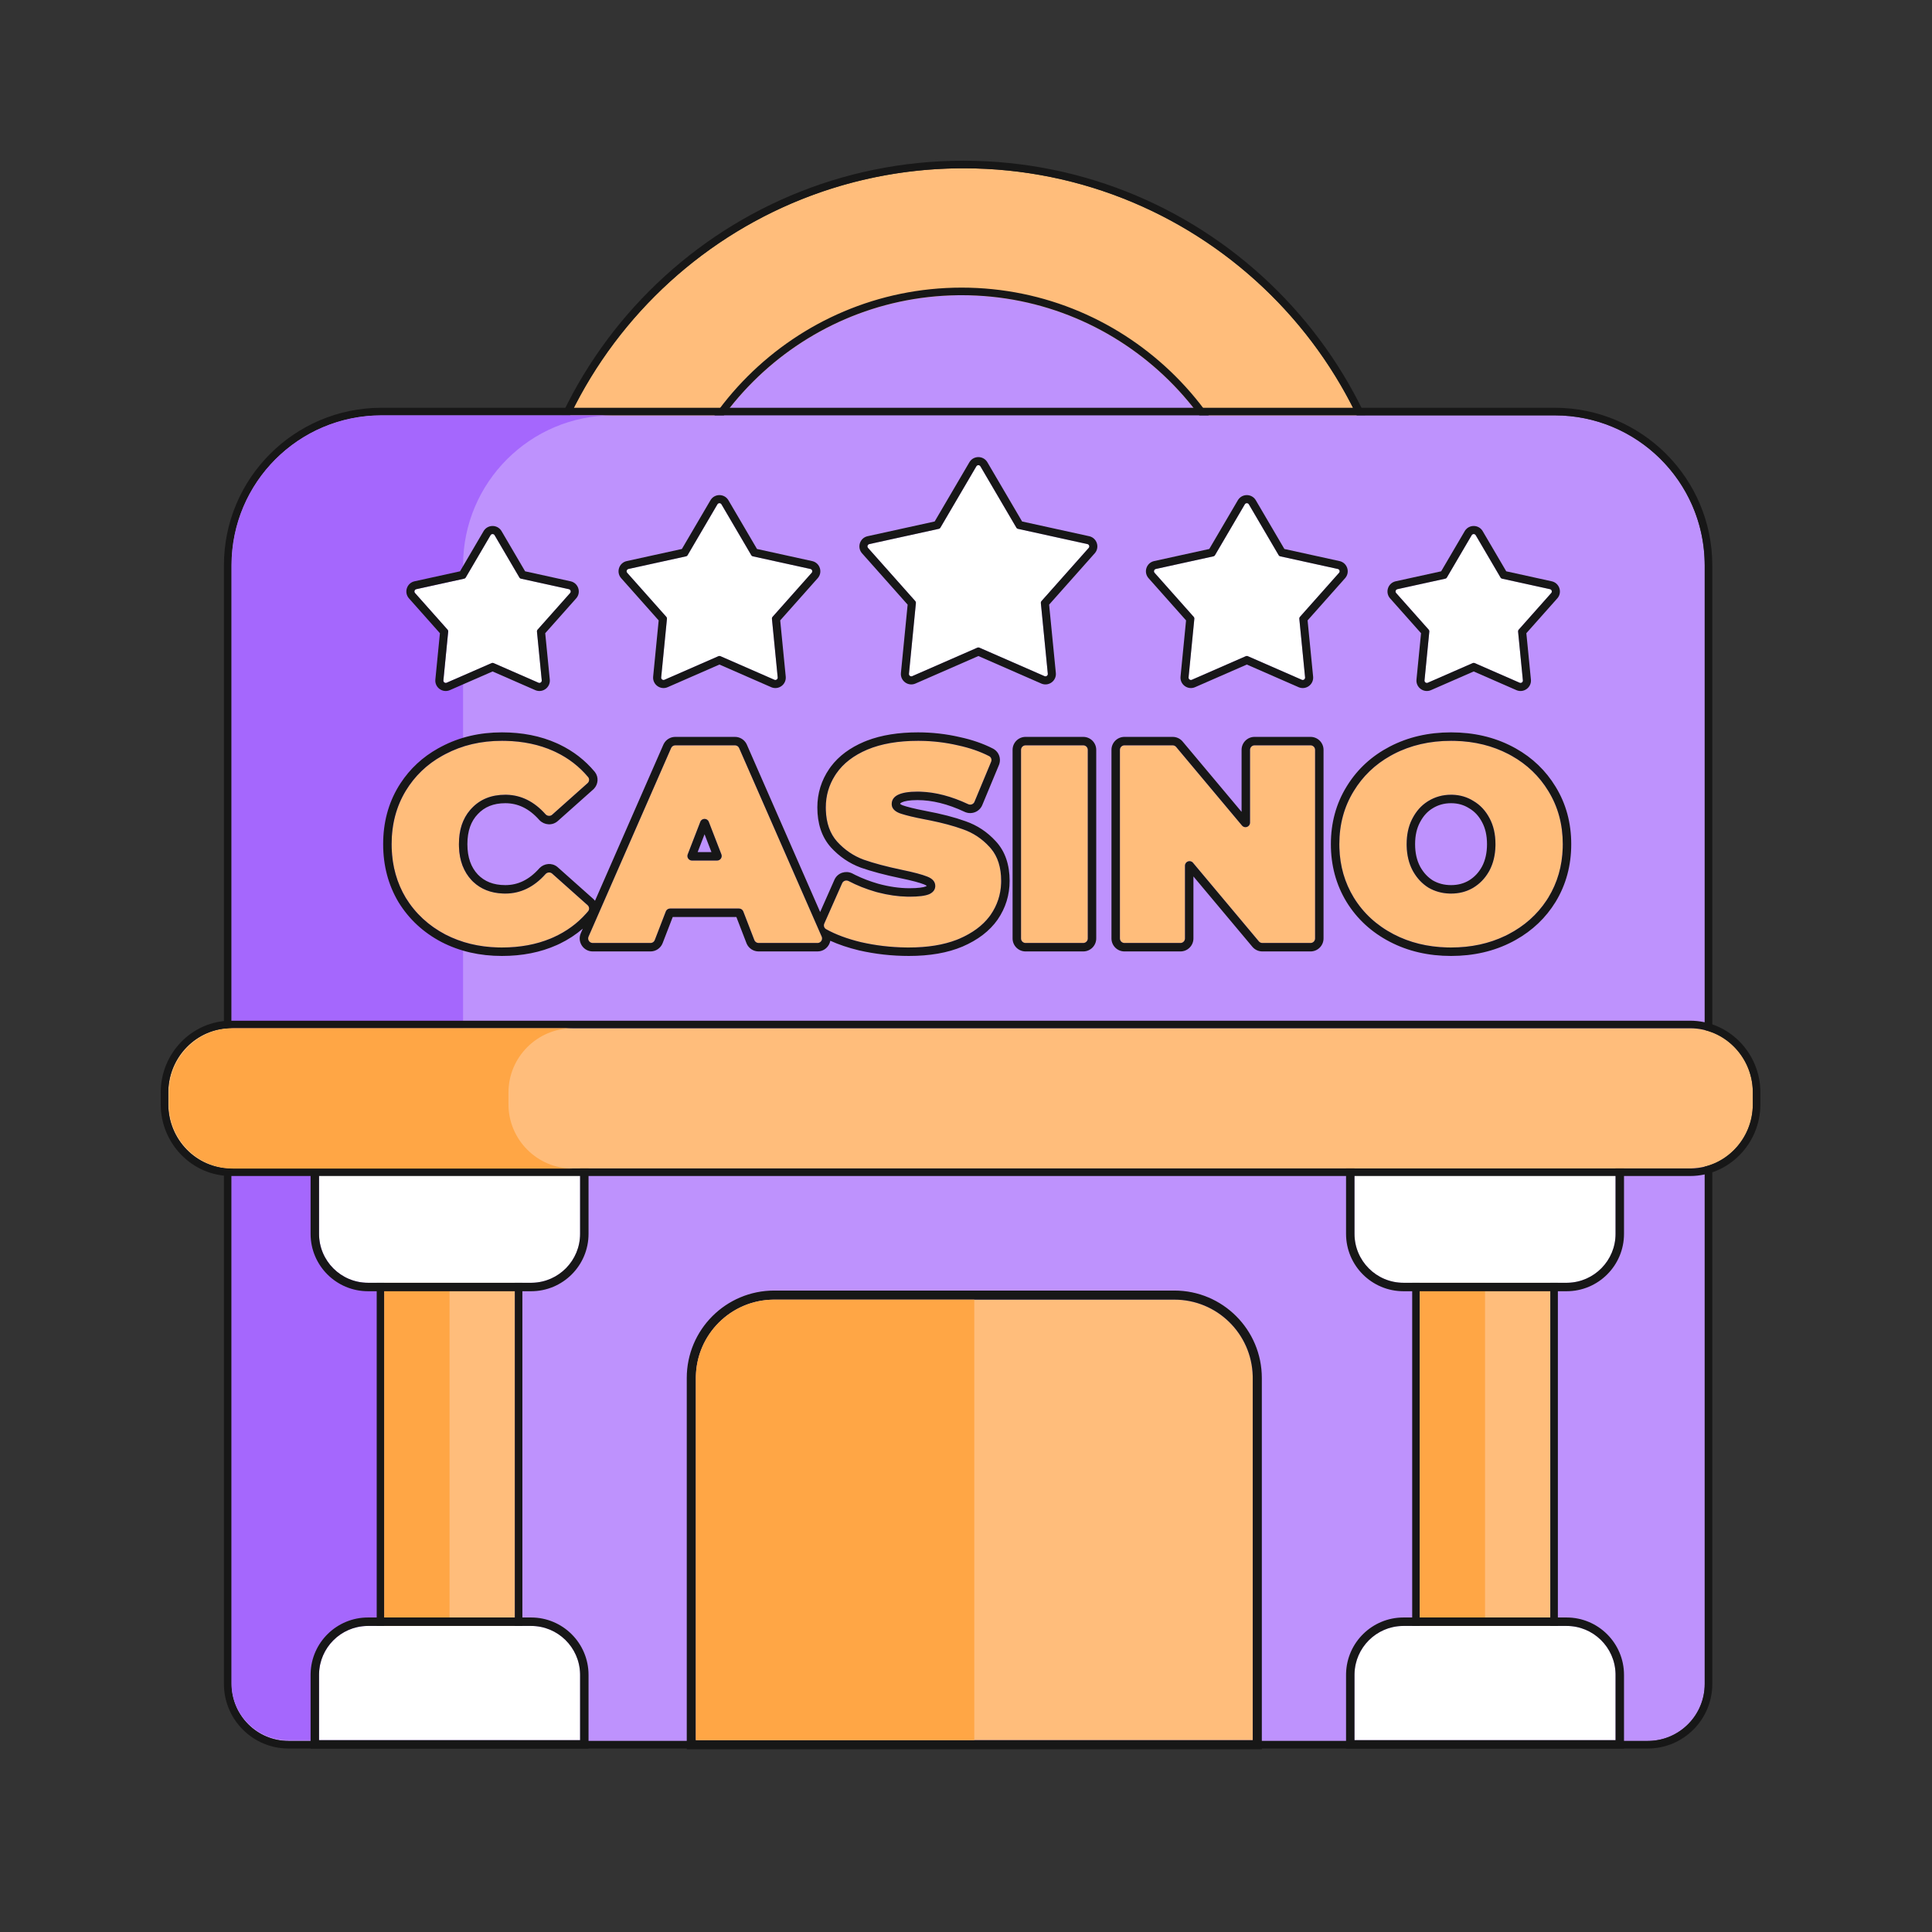 <svg width="457" height="457" viewBox="0 0 457 457" fill="none" xmlns="http://www.w3.org/2000/svg">
<rect x="0" y="0" width="457" height="457" fill="#333333" stroke="none"/>
<mask id="mask0_1_10182" style="mask-type:luminance" maskUnits="userSpaceOnUse" x="37" y="37" width="384" height="384">
<path d="M37 37H420.611V420.611H37V37Z" fill="white"/>
</mask>
<g mask="url(#mask0_1_10182)">
<path d="M331.131 143.043C331.131 200.058 284.911 246.278 227.896 246.278C170.881 246.278 124.661 200.058 124.661 143.043C124.661 86.028 170.881 39.808 227.896 39.808C284.911 39.808 331.131 86.028 331.131 143.043Z" fill="#FFBD7B"/>
<path d="M331.131 143.043C331.131 199.613 285.631 245.554 229.23 246.269L227.896 246.278C170.881 246.278 124.661 200.058 124.661 143.043L124.67 141.708C125.379 85.752 170.606 40.525 226.562 39.816L227.896 39.808C284.466 39.808 330.408 85.308 331.123 141.708L331.131 143.043ZM332.923 143.043C332.923 85.038 285.901 38.016 227.896 38.016C169.891 38.016 122.869 85.038 122.869 143.043C122.869 201.048 169.891 248.07 227.896 248.07C285.9 248.07 332.923 201.048 332.923 143.043Z" fill="#171717"/>
<path d="M227.465 209.516C188.953 209.516 157.62 178.185 157.62 139.672C157.62 101.158 188.953 69.827 227.465 69.827C265.978 69.827 297.311 101.158 297.311 139.672C297.311 178.185 265.978 209.516 227.465 209.516Z" fill="#BE92FD"/>
<path d="M297.311 139.672C297.31 177.884 266.466 209.026 228.366 209.51L227.465 209.516C188.953 209.516 157.62 178.185 157.62 139.672L157.626 138.77C158.106 100.971 188.765 70.313 226.563 69.833L227.465 69.827C265.677 69.827 296.82 100.671 297.305 138.77L297.311 139.672ZM299.103 139.672C299.103 100.169 266.967 68.035 227.465 68.035C187.963 68.035 155.828 100.169 155.828 139.672C155.828 179.174 187.963 211.308 227.465 211.308C266.967 211.308 299.102 179.174 299.103 139.672Z" fill="#171717"/>
<path d="M389.767 411.807H68.234C60.793 411.807 54.762 405.772 54.762 398.328V133.739C54.762 114.137 70.641 98.248 90.231 98.248H367.769C387.358 98.248 403.238 114.137 403.238 133.739V398.328C403.238 405.772 397.208 411.807 389.767 411.807Z" fill="#BE92FD"/>
<path d="M52.97 133.739V398.328C52.97 406.761 59.803 413.599 68.233 413.599V411.807C60.793 411.807 54.762 405.772 54.762 398.328V133.739L54.773 132.823C55.251 113.949 70.453 98.738 89.315 98.26L90.231 98.248H367.77C387.052 98.248 402.741 113.645 403.227 132.823L403.238 133.739V398.328C403.238 405.656 397.394 411.618 390.114 411.802L389.767 411.807V413.599C398.198 413.599 405.03 406.761 405.03 398.328V133.739C405.03 113.149 388.349 96.456 367.77 96.456H90.231C69.65 96.456 52.97 113.149 52.97 133.739ZM389.767 413.599V411.807H68.233V413.599H389.767Z" fill="#171717"/>
<path d="M109.538 398.149V133.717C109.538 114.128 125.417 98.248 145.007 98.248H90.23C70.641 98.248 54.762 114.128 54.762 133.717V398.149C54.762 405.589 60.792 411.62 68.233 411.62H123.009C115.569 411.62 109.538 405.589 109.538 398.149Z" fill="#A567FD"/>
<path d="M121.774 397.986H90.9V289.927H121.774V397.986Z" fill="#FFBD7B"/>
<path d="M121.774 289.927V397.986H90.9V289.927H121.774ZM123.565 288.135H89.108V399.778H123.565V288.135Z" fill="#171717"/>
<path d="M90.9 397.986H106.338V289.926H90.9V397.986Z" fill="#FFA645"/>
<path d="M125.636 303.432H87.044C80.65 303.432 75.466 298.249 75.466 291.855V268.699H137.214V291.855C137.214 298.249 132.03 303.432 125.636 303.432Z" fill="white"/>
<path d="M137.215 268.699V291.855C137.215 298.149 132.191 303.269 125.936 303.428L125.637 303.432V305.432C133.135 305.432 139.215 299.353 139.215 291.855V266.699H73.466V291.855C73.466 299.353 79.546 305.432 87.044 305.432V303.432C80.65 303.432 75.466 298.249 75.466 291.855V268.699H137.215ZM125.637 305.432V303.432H87.044V305.432H125.637Z" fill="#171717"/>
<path d="M137.214 411.62H75.466V396.183C75.466 389.789 80.65 384.605 87.044 384.605H125.636C132.03 384.605 137.214 389.789 137.214 396.183V411.62Z" fill="white"/>
<path d="M75.466 411.62V396.182L75.47 395.884C75.626 389.727 80.588 384.764 86.745 384.608L87.044 384.604H125.637C131.931 384.604 137.052 389.628 137.211 395.884L137.215 396.182V411.62H75.466ZM139.215 396.182C139.215 388.684 133.135 382.604 125.637 382.604H87.044C79.663 382.604 73.657 388.495 73.471 395.832L73.466 396.182V413.62H139.215V396.182Z" fill="#171717"/>
<path d="M366.711 397.986H335.836V289.927H366.711V397.986Z" fill="#FFBD7B"/>
<path d="M366.711 289.927V397.986H335.836V289.927H366.711ZM368.502 288.135H334.044V399.778H368.502V288.135Z" fill="#171717"/>
<path d="M335.836 397.986H351.273V289.926H335.836V397.986Z" fill="#FFA645"/>
<path d="M370.569 303.432H331.976C325.582 303.432 320.398 298.249 320.398 291.855V268.7H382.147V291.855C382.147 298.249 376.963 303.432 370.569 303.432Z" fill="white"/>
<path d="M382.147 268.7V291.855C382.147 298.149 377.124 303.27 370.868 303.428L370.569 303.432V305.432C378.068 305.432 384.147 299.354 384.147 291.855V266.7H318.398V291.855C318.398 299.354 324.478 305.432 331.977 305.432V303.432C325.583 303.432 320.398 298.249 320.398 291.855V268.7H382.147ZM370.569 305.432V303.432H331.977V305.432H370.569Z" fill="#171717"/>
<path d="M382.147 411.62H320.398V396.183C320.398 389.789 325.582 384.605 331.976 384.605H370.569C376.963 384.605 382.147 389.789 382.147 396.183V411.62Z" fill="white"/>
<path d="M320.398 411.62V396.182L320.402 395.884C320.558 389.727 325.521 384.764 331.678 384.608L331.977 384.604H370.569C376.863 384.604 381.985 389.628 382.144 395.884L382.147 396.182V411.62H320.398ZM384.147 396.182C384.147 388.684 378.068 382.604 370.569 382.604H331.977C324.595 382.604 318.589 388.495 318.403 395.832L318.398 396.182V413.62H384.147V396.182Z" fill="#171717"/>
<path d="M399.77 276.383H54.656C46.491 276.383 39.81 269.56 39.81 261.219V258.393C39.81 250.053 46.491 243.229 54.656 243.229H399.77C407.936 243.229 414.617 250.053 414.617 258.393V261.219C414.617 269.56 407.936 276.383 399.77 276.383Z" fill="#FFBD7B"/>
<path d="M38.018 258.393V261.219C38.018 270.513 45.466 278.175 54.655 278.175V276.383C46.491 276.383 39.81 269.56 39.81 261.219V258.393L39.815 258.002C40.016 249.971 46.411 243.44 54.274 243.235L54.655 243.229H399.771C407.808 243.229 414.407 249.841 414.611 258.002L414.616 258.393V261.219C414.616 269.429 408.143 276.17 400.152 276.378L399.771 276.383V278.175C408.961 278.175 416.408 270.513 416.408 261.219V258.393C416.408 249.1 408.961 241.438 399.771 241.438H54.655C45.466 241.438 38.018 249.1 38.018 258.393ZM399.771 278.175V276.383H54.655V278.175H399.771Z" fill="#171717"/>
<path d="M120.276 261.236V258.406C120.276 250.057 127.107 243.226 135.455 243.226H55.182C46.834 243.226 40.003 250.057 40.003 258.406V261.236C40.003 269.585 46.834 276.416 55.182 276.416H135.455C127.107 276.416 120.276 269.585 120.276 261.236Z" fill="#FFA645"/>
<path d="M296.327 411.62H164.598V325.961C164.598 315.721 172.898 307.42 183.138 307.42H277.785C288.025 307.42 296.327 315.721 296.327 325.961V411.62Z" fill="#FFBD7B"/>
<path d="M164.598 411.62V325.961L164.604 325.482C164.853 315.622 172.8 307.676 182.66 307.427L183.139 307.42H277.785C287.865 307.42 296.066 315.464 296.32 325.482L296.327 325.961V411.62H164.598ZM298.477 325.961C298.476 314.533 289.212 305.27 277.785 305.27H183.139C171.712 305.27 162.448 314.534 162.448 325.961V413.769H298.477V325.961Z" fill="#171717"/>
<path d="M230.462 307.42H183.138C172.898 307.42 164.598 315.721 164.598 325.961V411.62H230.462V307.42Z" fill="#FFA645"/>
</g>
<path d="M118.726 224.123C113.775 224.123 109.315 223.099 105.345 221.051C101.375 218.959 98.253 216.065 95.978 212.369C93.748 208.629 92.633 204.399 92.633 199.68C92.633 194.96 93.748 190.752 95.978 187.057C98.253 183.317 101.375 180.423 105.345 178.375C109.315 176.282 113.775 175.236 118.726 175.236C123.276 175.236 127.335 176.037 130.903 177.64C134.159 179.102 136.895 181.158 139.111 183.807C139.472 184.238 139.41 184.875 138.99 185.25L130.615 192.712C130.154 193.122 129.444 193.058 129.033 192.597C126.297 189.527 123.129 187.992 119.529 187.992C116.228 187.992 113.574 189.06 111.567 191.198C109.56 193.29 108.557 196.118 108.557 199.68C108.557 203.241 109.56 206.091 111.567 208.228C113.574 210.321 116.228 211.367 119.529 211.367C123.129 211.367 126.297 209.832 129.033 206.762C129.444 206.301 130.154 206.237 130.615 206.648L138.99 214.109C139.41 214.484 139.472 215.121 139.111 215.552C136.895 218.201 134.159 220.257 130.903 221.719C127.335 223.322 123.276 224.123 118.726 224.123Z" fill="#FFBD7B"/>
<path d="M175.82 215.595C175.66 215.18 175.262 214.907 174.817 214.907H158.495C158.051 214.907 157.652 215.18 157.492 215.595L154.879 222.367C154.719 222.781 154.32 223.055 153.876 223.055H140.2C139.425 223.055 138.904 222.259 139.215 221.549L158.747 176.948C158.918 176.557 159.305 176.304 159.732 176.304H173.848C174.275 176.304 174.662 176.557 174.833 176.948L194.365 221.549C194.676 222.259 194.156 223.055 193.38 223.055H179.437C178.992 223.055 178.594 222.781 178.434 222.367L175.82 215.595ZM169.637 203.553C170.393 203.553 170.912 202.795 170.64 202.09L167.659 194.389C167.304 193.473 166.008 193.473 165.654 194.389L162.673 202.09C162.4 202.795 162.92 203.553 163.675 203.553H169.637Z" fill="#FFBD7B"/>
<path d="M215.007 224.123C211.126 224.123 207.335 223.7 203.633 222.855C200.378 222.062 197.636 221.041 195.405 219.79C194.938 219.528 194.762 218.95 194.979 218.46L199.201 208.923C199.46 208.338 200.168 208.109 200.734 208.406C202.691 209.435 204.839 210.288 207.179 210.966C209.944 211.723 212.598 212.102 215.141 212.102C217.326 212.102 218.888 211.901 219.824 211.501C220.761 211.056 221.229 210.41 221.229 209.564C221.229 208.584 220.605 207.85 219.356 207.36C218.152 206.87 216.144 206.336 213.334 205.757C209.721 205 206.711 204.199 204.302 203.353C201.893 202.462 199.797 201.038 198.013 199.078C196.229 197.075 195.337 194.381 195.337 190.997C195.337 188.059 196.162 185.387 197.812 182.983C199.462 180.579 201.916 178.686 205.172 177.306C208.473 175.926 212.465 175.236 217.148 175.236C220.36 175.236 223.504 175.592 226.582 176.304C229.342 176.894 231.805 177.746 233.972 178.858C234.456 179.106 234.654 179.687 234.445 180.189L230.505 189.663C230.265 190.239 229.586 190.489 229.021 190.224C224.809 188.246 220.807 187.257 217.014 187.257C212.955 187.257 210.926 188.237 210.926 190.196C210.926 191.131 211.528 191.843 212.732 192.333C213.937 192.778 215.921 193.268 218.687 193.802C222.255 194.47 225.266 195.249 227.719 196.14C230.173 196.986 232.291 198.388 234.075 200.347C235.904 202.306 236.819 204.978 236.819 208.362C236.819 211.3 235.993 213.972 234.343 216.376C232.693 218.736 230.217 220.628 226.916 222.053C223.66 223.433 219.69 224.123 215.007 224.123Z" fill="#FFBD7B"/>
<path d="M241.517 177.379C241.517 176.785 241.998 176.304 242.592 176.304H256.232C256.826 176.304 257.307 176.785 257.307 177.379V221.98C257.307 222.574 256.826 223.055 256.232 223.055H242.592C241.998 223.055 241.517 222.574 241.517 221.98V177.379Z" fill="#FFBD7B"/>
<path d="M309.999 176.304C310.592 176.304 311.074 176.785 311.074 177.379V221.98C311.074 222.574 310.592 223.055 309.999 223.055H298.595C298.277 223.055 297.976 222.914 297.771 222.67L282.195 204.083C281.551 203.313 280.297 203.769 280.297 204.773V221.98C280.297 222.574 279.815 223.055 279.222 223.055H265.983C265.389 223.055 264.908 222.574 264.908 221.98V177.379C264.908 176.785 265.389 176.304 265.983 176.304H277.386C277.704 176.304 278.006 176.445 278.21 176.689L293.786 195.276C294.431 196.046 295.685 195.59 295.685 194.586V177.379C295.685 176.785 296.166 176.304 296.76 176.304H309.999Z" fill="#FFBD7B"/>
<path d="M343.236 224.123C338.196 224.123 333.669 223.077 329.654 220.984C325.64 218.892 322.495 215.998 320.22 212.302C317.946 208.562 316.808 204.355 316.808 199.68C316.808 195.004 317.946 190.819 320.22 187.124C322.495 183.384 325.64 180.467 329.654 178.375C333.669 176.282 338.196 175.236 343.236 175.236C348.276 175.236 352.804 176.282 356.818 178.375C360.832 180.467 363.977 183.384 366.252 187.124C368.527 190.819 369.664 195.004 369.664 199.68C369.664 204.355 368.527 208.562 366.252 212.302C363.977 215.998 360.832 218.892 356.818 220.984C352.804 223.077 348.276 224.123 343.236 224.123ZM343.236 211.367C345.199 211.367 346.961 210.9 348.522 209.965C350.127 208.985 351.399 207.627 352.335 205.891C353.272 204.11 353.74 202.039 353.74 199.68C353.74 197.32 353.272 195.272 352.335 193.535C351.399 191.754 350.127 190.396 348.522 189.461C346.961 188.482 345.199 187.992 343.236 187.992C341.274 187.992 339.489 188.482 337.884 189.461C336.322 190.396 335.074 191.754 334.137 193.535C333.2 195.272 332.732 197.32 332.732 199.68C332.732 202.039 333.2 204.11 334.137 205.891C335.074 207.627 336.322 208.985 337.884 209.965C339.489 210.9 341.274 211.367 343.236 211.367Z" fill="#FFBD7B"/>
<path d="M369.664 199.68C369.664 195.005 368.527 190.819 366.252 187.123C364.119 183.617 361.222 180.835 357.561 178.777L356.818 178.374C353.055 176.412 348.84 175.371 344.175 175.248L343.236 175.236C338.196 175.236 333.669 176.282 329.654 178.374L328.912 178.777C325.251 180.835 322.353 183.617 320.221 187.123C317.946 190.819 316.809 195.005 316.809 199.68L316.821 200.551C316.955 204.879 318.088 208.796 320.221 212.302C322.496 215.998 325.64 218.892 329.654 220.985C333.418 222.946 337.632 223.989 342.297 224.112L343.236 224.123C347.962 224.123 352.236 223.204 356.06 221.365L356.818 220.985C360.582 219.023 363.581 216.356 365.815 212.986L366.252 212.302C368.384 208.796 369.517 204.879 369.65 200.551L369.664 199.68ZM241.522 222.09C241.574 222.596 241.976 222.998 242.482 223.049L242.592 223.055H256.232L256.342 223.049C256.848 222.998 257.25 222.596 257.302 222.09L257.307 221.98V177.379C257.307 176.823 256.884 176.365 256.342 176.31L256.232 176.304V174.304C257.93 174.304 259.307 175.681 259.307 177.379V221.98C259.307 223.678 257.93 225.055 256.232 225.055H242.592C240.894 225.055 239.518 223.678 239.518 221.98V177.379C239.518 175.681 240.894 174.304 242.592 174.304V176.304L242.482 176.31C241.94 176.365 241.518 176.822 241.518 177.379V221.98L241.522 222.09ZM264.914 222.09C264.966 222.596 265.367 222.998 265.873 223.049L265.983 223.055H279.222L279.332 223.049C279.838 222.998 280.24 222.596 280.291 222.09L280.297 221.98V204.773C280.297 203.769 281.551 203.313 282.195 204.082L297.771 222.67C297.95 222.884 298.204 223.018 298.478 223.048L298.596 223.055H309.999L310.108 223.049C310.614 222.998 311.017 222.596 311.068 222.09L311.073 221.98V177.379C311.073 176.823 310.65 176.365 310.108 176.31L309.999 176.304V174.304C311.697 174.304 313.073 175.681 313.073 177.379V221.98C313.073 223.678 311.697 225.055 309.999 225.055H298.596C297.743 225.055 296.931 224.701 296.352 224.082L296.238 223.955L282.297 207.318V221.98C282.297 223.678 280.92 225.055 279.222 225.055H265.983C264.285 225.055 262.908 223.678 262.908 221.98V177.379C262.908 175.681 264.285 174.304 265.983 174.304V176.304L265.873 176.31C265.331 176.365 264.908 176.823 264.908 177.379V221.98L264.914 222.09ZM193.337 190.997C193.337 187.658 194.282 184.591 196.163 181.851L196.531 181.337C198.423 178.809 201.08 176.868 204.392 175.464L204.4 175.461L205.084 175.187C208.544 173.865 212.582 173.236 217.148 173.236C220.509 173.236 223.805 173.609 227.033 174.356L227.032 174.357C229.925 174.978 232.548 175.879 234.886 177.078L235.147 177.23C236.321 177.985 236.783 179.42 236.39 180.689L236.292 180.957L232.352 190.431C231.681 192.043 229.852 192.725 228.318 192.099L228.171 192.034C224.166 190.154 220.454 189.257 217.015 189.257C215.082 189.257 213.923 189.501 213.317 189.793C213.042 189.926 212.964 190.03 212.952 190.047C212.95 190.049 212.931 190.07 212.927 190.161C212.981 190.213 213.128 190.331 213.459 190.469C214.505 190.851 216.342 191.312 219.066 191.838H219.065C222.684 192.516 225.792 193.316 228.37 194.249H228.371C228.376 194.251 228.382 194.253 228.387 194.255C228.392 194.257 228.397 194.258 228.401 194.26H228.4C231.157 195.216 233.542 196.799 235.536 198.983H235.537C237.796 201.402 238.818 204.61 238.818 208.362C238.818 211.701 237.873 214.768 235.992 217.508L235.987 217.515L235.982 217.523C234.072 220.254 231.266 222.353 227.709 223.889L227.697 223.895C224.128 225.408 219.876 226.123 215.007 226.123C210.98 226.123 207.039 225.684 203.188 224.804L203.16 224.798C200.652 224.188 198.396 223.435 196.406 222.531C196.15 223.916 194.948 225.055 193.38 225.055H179.437C178.245 225.055 177.169 224.368 176.662 223.305L176.568 223.087L174.183 216.906H159.13L156.744 223.087C156.286 224.273 155.147 225.055 153.876 225.055H140.2C137.982 225.055 136.493 222.778 137.383 220.746L137.856 219.663C136.216 221.076 134.389 222.27 132.377 223.24L131.723 223.543C127.858 225.279 123.513 226.123 118.727 226.123C113.492 226.123 108.711 225.038 104.428 222.828L104.412 222.821C100.137 220.567 96.745 217.428 94.275 213.417L94.268 213.406L94.261 213.394C91.831 209.318 90.633 204.729 90.633 199.68C90.633 194.631 91.83 190.06 94.266 186.024L94.269 186.018L94.743 185.267C97.006 181.814 99.978 179.061 103.634 177.023L104.428 176.597C108.71 174.343 113.491 173.236 118.727 173.236C123.513 173.236 127.858 174.08 131.723 175.816L132.377 176.119C135.616 177.679 138.379 179.816 140.645 182.524L140.743 182.647C141.656 183.857 141.495 185.492 140.531 186.535L140.32 186.743L131.945 194.204C130.645 195.363 128.757 195.17 127.646 194.04L127.54 193.928C125.123 191.216 122.474 189.991 119.529 189.991C116.704 189.991 114.605 190.885 113.025 192.567L113.018 192.574L113.011 192.582C111.439 194.221 110.557 196.51 110.557 199.68C110.557 202.847 111.438 205.167 113.023 206.857C114.599 208.492 116.698 209.367 119.529 209.367V211.367L118.918 211.355C116.101 211.24 113.778 210.325 111.951 208.609L111.567 208.228C109.686 206.224 108.686 203.595 108.568 200.339L108.557 199.68C108.557 196.341 109.439 193.647 111.203 191.599L111.567 191.198C113.575 189.06 116.229 187.991 119.529 187.991L119.865 187.996C123.326 188.089 126.382 189.623 129.033 192.597C129.418 193.029 130.067 193.113 130.526 192.783L130.615 192.711L138.989 185.249C139.383 184.898 139.463 184.317 139.174 183.89L139.111 183.807C137.034 181.324 134.499 179.362 131.508 177.921L130.903 177.64C127.558 176.137 123.781 175.339 119.573 175.245L118.727 175.236C113.775 175.236 109.315 176.282 105.345 178.374L104.61 178.769C100.988 180.788 98.111 183.551 95.978 187.057C93.748 190.752 92.633 194.96 92.633 199.68L92.645 200.559C92.776 204.926 93.888 208.863 95.978 212.369C98.253 216.065 101.375 218.958 105.345 221.051C109.066 222.971 113.22 223.992 117.804 224.112L118.727 224.123C122.992 224.123 126.826 223.419 130.229 222.01L130.903 221.719C133.956 220.348 136.551 218.456 138.689 216.042L139.111 215.552C139.449 215.147 139.416 214.563 139.064 214.183L138.989 214.11L130.615 206.648C130.154 206.237 129.444 206.301 129.033 206.762C126.297 209.832 123.129 211.367 119.529 211.367V209.367C122.474 209.367 125.123 208.142 127.54 205.431L127.646 205.319C128.721 204.226 130.525 204.009 131.818 205.046L131.945 205.155L140.32 212.616C140.478 212.757 140.617 212.913 140.74 213.078L156.915 176.146L157.014 175.941C157.543 174.939 158.587 174.304 159.731 174.304V176.304L159.574 176.316C159.212 176.369 158.897 176.605 158.747 176.948L139.215 221.549C138.924 222.215 139.363 222.956 140.058 223.046L140.2 223.055H153.876L154.04 223.042C154.362 222.993 154.645 222.799 154.808 222.516L154.879 222.367L157.492 215.595C157.632 215.232 157.955 214.977 158.331 214.919L158.495 214.906H174.817C175.262 214.906 175.66 215.18 175.82 215.595L178.434 222.367C178.574 222.73 178.897 222.984 179.272 223.042L179.437 223.055H193.38L193.522 223.046C194.171 222.962 194.597 222.311 194.414 221.683L194.365 221.549L174.833 176.948C174.683 176.605 174.368 176.369 174.006 176.316L173.849 176.304V174.304C174.994 174.304 176.037 174.939 176.566 175.941L176.665 176.146L194 215.73L197.372 208.114L197.445 207.958C198.219 206.436 200.047 205.886 201.519 206.564L201.665 206.636L202.358 206.989C203.996 207.793 205.783 208.478 207.724 209.041C210.332 209.754 212.803 210.102 215.141 210.102V212.102L214.663 212.098C212.426 212.057 210.104 211.725 207.696 211.104L207.179 210.966C204.839 210.288 202.691 209.435 200.734 208.406C200.168 208.109 199.459 208.338 199.2 208.923L194.979 218.46C194.762 218.95 194.938 219.527 195.405 219.789C197.636 221.04 200.378 222.062 203.633 222.855C207.104 223.648 210.653 224.069 214.28 224.118L215.007 224.123C219.398 224.123 223.162 223.517 226.298 222.304L226.916 222.053C230.01 220.717 232.38 218.97 234.023 216.813L234.343 216.376C235.89 214.122 236.712 211.633 236.809 208.909L236.818 208.362C236.818 205.189 236.015 202.643 234.407 200.723L234.075 200.347C232.291 198.388 230.173 196.986 227.72 196.14C225.573 195.361 222.999 194.667 219.999 194.058L218.687 193.802C216.267 193.335 214.445 192.901 213.221 192.502L212.732 192.333C211.603 191.874 211.003 191.219 210.933 190.368L210.926 190.196C210.926 188.237 212.956 187.257 217.015 187.257L217.728 187.269C221.308 187.385 225.073 188.37 229.021 190.224C229.551 190.473 230.181 190.268 230.455 189.767L230.505 189.662L234.445 180.19C234.641 179.719 234.479 179.179 234.06 178.908L233.973 178.858C231.805 177.746 229.342 176.894 226.582 176.304C223.697 175.636 220.752 175.281 217.749 175.24L217.148 175.236C212.465 175.236 208.473 175.926 205.172 177.306C201.916 178.686 199.463 180.578 197.812 182.983L197.513 183.437C196.062 185.722 195.337 188.242 195.337 190.997L195.347 191.623C195.451 194.715 196.34 197.2 198.013 199.078C199.797 201.037 201.893 202.462 204.302 203.353C206.71 204.199 209.721 205 213.334 205.757C216.144 206.336 218.152 206.87 219.356 207.36C220.605 207.849 221.229 208.584 221.229 209.564L221.224 209.72C221.169 210.49 220.702 211.084 219.824 211.501C218.887 211.902 217.326 212.102 215.141 212.102V210.102C217.247 210.102 218.447 209.898 219 209.675C219.106 209.622 219.173 209.579 219.212 209.549C219.151 209.491 218.989 209.364 218.626 209.222L218.614 209.217L218.603 209.213C217.581 208.798 215.729 208.292 212.931 207.716L212.924 207.715C209.26 206.947 206.158 206.124 203.64 205.24L203.624 205.235L203.608 205.229C200.89 204.224 198.527 202.613 196.534 200.425L196.526 200.417L196.52 200.408C194.331 197.95 193.337 194.739 193.337 190.997ZM351.74 199.68C351.74 197.587 351.326 195.877 350.575 194.485L350.57 194.476L350.565 194.466C349.788 192.989 348.77 191.92 347.516 191.19L347.486 191.173L347.459 191.156C346.237 190.389 344.848 189.991 343.236 189.991C341.625 189.991 340.203 190.389 338.925 191.168L338.918 191.173L338.911 191.177C337.698 191.904 336.692 192.975 335.907 194.466L335.902 194.476L335.897 194.485C335.146 195.877 334.731 197.587 334.731 199.68C334.731 201.763 335.142 203.497 335.897 204.942L336.047 205.209C336.804 206.52 337.762 207.521 338.919 208.253C340.194 208.989 341.619 209.367 343.236 209.367V211.367L342.87 211.362C341.051 211.307 339.389 210.842 337.884 209.965C336.42 209.047 335.231 207.796 334.316 206.212L334.137 205.891C333.259 204.221 332.792 202.297 332.737 200.118L332.731 199.68C332.731 197.468 333.144 195.529 333.967 193.865L334.137 193.535C335.015 191.866 336.168 190.568 337.595 189.642L337.884 189.461C339.49 188.482 341.274 187.991 343.236 187.991L343.602 187.997C345.418 188.055 347.058 188.543 348.521 189.461C350.127 190.396 351.398 191.754 352.335 193.535C353.272 195.272 353.74 197.32 353.74 199.68L353.735 200.118C353.68 202.297 353.213 204.221 352.335 205.891L352.156 206.212C351.239 207.796 350.027 209.047 348.521 209.965L348.227 210.134C346.739 210.956 345.076 211.367 343.236 211.367V209.367C344.86 209.367 346.257 208.986 347.48 208.257C348.768 207.471 349.798 206.382 350.575 204.942C351.331 203.497 351.74 201.762 351.74 199.68ZM165.653 194.389C166.008 193.473 167.305 193.473 167.659 194.389L170.64 202.09C170.912 202.795 170.392 203.553 169.637 203.553H163.676L163.537 203.544C162.858 203.459 162.417 202.751 162.673 202.09L165.653 194.389ZM165.025 201.553H168.287L166.656 197.338L165.025 201.553ZM309.999 174.304V176.304H296.76V174.304H309.999ZM277.387 174.304V176.304H265.983V174.304H277.387ZM256.232 174.304V176.304H242.592V174.304H256.232ZM173.849 174.304V176.304H159.731V174.304H173.849ZM371.664 199.68C371.664 204.695 370.439 209.267 367.961 213.341L367.955 213.351C365.637 217.116 362.486 220.11 358.542 222.325L357.742 222.758C353.411 225.016 348.561 226.123 343.236 226.123C337.911 226.123 333.06 225.016 328.729 222.758C324.409 220.506 320.99 217.367 318.518 213.351L318.512 213.341C316.034 209.267 314.809 204.695 314.809 199.68C314.809 194.668 316.032 190.117 318.512 186.084L318.746 185.706C321.197 181.825 324.538 178.786 328.729 176.601C333.06 174.343 337.911 173.236 343.236 173.236C348.561 173.236 353.411 174.343 357.742 176.601L358.543 177.034C362.493 179.255 365.644 182.275 367.961 186.084H367.96C370.44 190.117 371.664 194.668 371.664 199.68ZM295.671 194.768C295.54 195.584 294.538 195.948 293.914 195.406L293.786 195.277L278.21 176.689C278.031 176.476 277.778 176.341 277.505 176.311L277.387 176.304V174.304C278.239 174.304 279.051 174.658 279.631 175.277L279.743 175.405L293.686 192.041V177.379C293.686 175.681 295.062 174.304 296.76 174.304V176.304L296.65 176.31C296.108 176.365 295.686 176.822 295.686 177.379V194.586L295.671 194.768Z" fill="#171717"/>
<path d="M230.948 110.308C231.163 109.942 231.693 109.942 231.908 110.308L240.421 124.829C240.5 124.963 240.631 125.058 240.782 125.091L257.223 128.701C257.638 128.792 257.802 129.296 257.519 129.613L246.34 142.197C246.237 142.313 246.187 142.467 246.202 142.621L247.85 159.373C247.892 159.795 247.463 160.107 247.074 159.937L231.651 153.193C231.509 153.131 231.348 153.131 231.205 153.193L215.783 159.937C215.394 160.107 214.965 159.795 215.006 159.373L216.654 142.621C216.669 142.467 216.62 142.313 216.517 142.197L205.337 129.613C205.055 129.296 205.219 128.792 205.634 128.701L222.075 125.091C222.226 125.058 222.357 124.963 222.435 124.829L230.948 110.308Z" fill="white"/>
<path d="M229.395 109.195C230.367 107.766 232.49 107.766 233.463 109.195L233.556 109.342L241.771 123.353L257.633 126.835L257.802 126.878C259.461 127.362 260.117 129.381 259.059 130.748L258.947 130.881L248.161 143.022L249.751 159.185C249.93 161.001 248.151 162.355 246.471 161.751L246.309 161.686L231.429 155.179L216.549 161.686C214.823 162.441 212.922 161.06 213.106 159.185L214.695 143.023L203.909 130.881C202.659 129.473 203.385 127.239 205.225 126.835L221.087 123.352L229.301 109.342L229.395 109.195ZM231.908 110.308C231.693 109.942 231.163 109.942 230.948 110.308L222.436 124.83L222.367 124.921C222.29 125.006 222.189 125.066 222.075 125.091L206.604 128.487L205.634 128.701C205.219 128.792 205.055 129.296 205.337 129.614L216.517 142.197C216.62 142.313 216.669 142.466 216.654 142.621L215.007 159.373C214.968 159.769 215.342 160.068 215.71 159.963L215.783 159.937L231.206 153.193C231.348 153.131 231.509 153.131 231.651 153.193L247.074 159.937C247.439 160.096 247.838 159.832 247.853 159.451L247.851 159.373L246.202 142.621C246.187 142.466 246.237 142.313 246.34 142.197L256.858 130.356L257.52 129.614C257.784 129.316 257.657 128.854 257.298 128.722L257.223 128.701L240.782 125.091C240.668 125.066 240.566 125.006 240.489 124.921L240.422 124.83L231.908 110.308Z" fill="#171717"/>
<path d="M294.447 119.3C294.662 118.933 295.192 118.933 295.407 119.3L302.462 131.333C302.54 131.466 302.671 131.561 302.822 131.595L316.446 134.585C316.861 134.677 317.025 135.181 316.743 135.498L307.479 145.926C307.376 146.042 307.326 146.196 307.341 146.35L308.707 160.231C308.748 160.654 308.32 160.966 307.93 160.796L295.15 155.207C295.008 155.145 294.847 155.145 294.704 155.207L281.924 160.796C281.535 160.966 281.106 160.654 281.148 160.231L282.513 146.35C282.529 146.196 282.479 146.042 282.376 145.926L273.112 135.498C272.829 135.181 272.993 134.677 273.408 134.585L287.032 131.595C287.184 131.561 287.314 131.466 287.393 131.333L294.447 119.3Z" fill="white"/>
<path d="M292.894 118.186C293.866 116.758 295.989 116.758 296.961 118.186L297.055 118.334L303.81 129.856L316.856 132.72L317.026 132.763C318.684 133.247 319.34 135.266 318.282 136.632L318.171 136.767L309.3 146.751L310.608 160.044L310.618 160.218C310.671 161.946 308.954 163.194 307.327 162.61L307.165 162.545L294.927 157.194L282.69 162.545C280.964 163.3 279.063 161.919 279.247 160.044L280.554 146.752L271.684 136.767C270.433 135.359 271.159 133.124 272.999 132.72L286.044 129.856L292.8 118.334L292.894 118.186ZM295.407 119.299C295.193 118.933 294.662 118.933 294.448 119.299L287.393 131.333L287.324 131.425C287.248 131.51 287.146 131.569 287.032 131.594L274.378 134.372L273.408 134.585C272.993 134.677 272.829 135.181 273.112 135.499L282.376 145.926C282.479 146.042 282.529 146.196 282.514 146.35L281.148 160.231C281.109 160.627 281.483 160.926 281.851 160.822L281.924 160.795L294.704 155.208C294.846 155.145 295.009 155.145 295.151 155.208L307.93 160.795C308.295 160.955 308.695 160.691 308.709 160.309L308.707 160.231L307.341 146.35C307.326 146.196 307.376 146.042 307.479 145.926L316.082 136.241L316.743 135.499C317.008 135.201 316.881 134.739 316.522 134.607L316.447 134.585L302.823 131.594C302.709 131.569 302.607 131.51 302.531 131.425L302.462 131.333L295.407 119.299Z" fill="#171717"/>
<path d="M169.698 119.3C169.913 118.933 170.443 118.933 170.658 119.3L177.713 131.333C177.791 131.466 177.922 131.561 178.073 131.595L191.697 134.585C192.112 134.677 192.276 135.181 191.994 135.498L182.73 145.926C182.627 146.042 182.577 146.196 182.592 146.35L183.958 160.231C183.999 160.654 183.571 160.966 183.181 160.796L170.401 155.207C170.259 155.145 170.097 155.145 169.955 155.207L157.175 160.796C156.786 160.966 156.357 160.654 156.399 160.231L157.764 146.35C157.779 146.196 157.73 146.042 157.627 145.926L148.363 135.498C148.08 135.181 148.244 134.677 148.659 134.585L162.283 131.595C162.435 131.561 162.565 131.466 162.644 131.333L169.698 119.3Z" fill="white"/>
<path d="M168.145 118.186C169.117 116.758 171.24 116.758 172.212 118.186L172.306 118.334L179.061 129.856L192.107 132.72L192.277 132.763C193.935 133.247 194.591 135.266 193.533 136.632L193.422 136.767L184.551 146.751L185.859 160.044L185.869 160.218C185.922 161.946 184.205 163.194 182.578 162.61L182.416 162.545L170.178 157.194L157.941 162.545C156.215 163.3 154.314 161.919 154.498 160.044L155.805 146.752L146.935 136.767C145.684 135.359 146.41 133.124 148.25 132.72L161.295 129.856L168.051 118.334L168.145 118.186ZM170.658 119.299C170.444 118.933 169.913 118.933 169.699 119.299L162.644 131.333L162.575 131.425C162.499 131.51 162.397 131.569 162.283 131.594L149.629 134.372L148.659 134.585C148.244 134.677 148.08 135.181 148.363 135.499L157.627 145.926C157.73 146.042 157.78 146.196 157.765 146.35L156.399 160.231C156.36 160.627 156.734 160.926 157.102 160.822L157.175 160.795L169.955 155.208C170.097 155.145 170.26 155.145 170.402 155.208L183.181 160.795C183.546 160.955 183.946 160.691 183.96 160.309L183.958 160.231L182.592 146.35C182.577 146.196 182.627 146.042 182.73 145.926L191.333 136.241L191.994 135.499C192.259 135.201 192.132 134.739 191.773 134.607L191.698 134.585L178.074 131.594C177.96 131.569 177.858 131.51 177.782 131.425L177.713 131.333L170.658 119.299Z" fill="#171717"/>
<path d="M116.034 126.604C116.249 126.237 116.779 126.237 116.994 126.604L122.863 136.615C122.942 136.749 123.073 136.844 123.224 136.877L134.559 139.366C134.974 139.457 135.138 139.961 134.856 140.279L127.148 148.955C127.045 149.071 126.995 149.224 127.011 149.379L128.147 160.928C128.188 161.351 127.759 161.663 127.37 161.492L116.737 156.843C116.595 156.781 116.433 156.781 116.291 156.843L105.658 161.492C105.269 161.663 104.84 161.351 104.882 160.928L106.018 149.379C106.033 149.224 105.983 149.071 105.88 148.955L98.172 140.279C97.89 139.961 98.054 139.457 98.469 139.366L109.804 136.877C109.956 136.844 110.086 136.749 110.165 136.615L116.034 126.604Z" fill="white"/>
<path d="M114.48 125.49C115.452 124.062 117.576 124.062 118.548 125.49L118.642 125.638L124.211 135.138L134.969 137.5C136.752 137.891 137.489 140.001 136.396 141.413L136.284 141.547L128.969 149.78L130.047 160.741L130.059 160.915C130.112 162.642 128.394 163.89 126.768 163.307L126.605 163.242L116.514 158.829L106.423 163.242C104.697 163.997 102.797 162.616 102.981 160.741L104.059 149.78L96.745 141.547C95.494 140.139 96.219 137.904 98.059 137.5L108.816 135.139L114.387 125.638L114.48 125.49ZM116.995 126.604C116.78 126.237 116.25 126.237 116.035 126.604L110.164 136.615L110.097 136.708C110.02 136.793 109.918 136.852 109.804 136.877L98.469 139.366C98.054 139.457 97.89 139.961 98.172 140.278L105.88 148.954C105.983 149.07 106.033 149.225 106.018 149.379L104.882 160.928C104.843 161.324 105.217 161.623 105.585 161.519L105.659 161.492L116.291 156.843C116.433 156.781 116.595 156.781 116.737 156.843L127.37 161.492C127.735 161.652 128.135 161.388 128.149 161.006L128.147 160.928L127.011 149.379C126.996 149.225 127.046 149.07 127.149 148.954L134.856 140.278C135.12 139.98 134.993 139.519 134.634 139.388L134.56 139.366L123.224 136.877C123.111 136.852 123.009 136.793 122.932 136.708L122.864 136.615L116.995 126.604Z" fill="#171717"/>
<path d="M348.112 126.604C348.327 126.237 348.857 126.237 349.072 126.604L354.942 136.615C355.02 136.749 355.151 136.844 355.302 136.877L366.638 139.366C367.053 139.457 367.216 139.961 366.934 140.279L359.226 148.955C359.123 149.071 359.073 149.224 359.089 149.379L360.225 160.928C360.266 161.351 359.838 161.663 359.448 161.492L348.815 156.843C348.673 156.781 348.511 156.781 348.369 156.843L337.736 161.492C337.347 161.663 336.918 161.351 336.96 160.928L338.096 149.379C338.111 149.224 338.061 149.071 337.958 148.955L330.25 140.279C329.968 139.961 330.132 139.457 330.547 139.366L341.882 136.877C342.034 136.844 342.164 136.749 342.243 136.615L348.112 126.604Z" fill="white"/>
<path d="M346.558 125.49C347.53 124.062 349.654 124.062 350.626 125.49L350.72 125.638L356.289 135.138L367.047 137.5C368.83 137.891 369.567 140.001 368.474 141.413L368.362 141.547L361.047 149.78L362.125 160.741L362.137 160.915C362.19 162.642 360.472 163.89 358.846 163.307L358.683 163.242L348.592 158.829L338.501 163.242C336.775 163.997 334.875 162.616 335.059 160.741L336.137 149.78L328.823 141.547C327.572 140.139 328.297 137.904 330.137 137.5L340.894 135.139L346.465 125.638L346.558 125.49ZM349.073 126.604C348.858 126.237 348.328 126.237 348.113 126.604L342.243 136.615L342.175 136.708C342.098 136.793 341.996 136.852 341.882 136.877L330.547 139.366C330.132 139.457 329.968 139.961 330.25 140.278L337.958 148.954C338.061 149.07 338.111 149.225 338.096 149.379L336.96 160.928C336.921 161.324 337.296 161.623 337.663 161.519L337.737 161.492L348.37 156.843C348.511 156.781 348.673 156.781 348.815 156.843L359.449 161.492C359.814 161.652 360.213 161.388 360.227 161.006L360.225 160.928L359.089 149.379C359.074 149.225 359.124 149.07 359.227 148.954L366.934 140.278C367.199 139.98 367.071 139.519 366.712 139.388L366.638 139.366L355.302 136.877C355.189 136.852 355.087 136.793 355.01 136.708L354.942 136.615L349.073 126.604Z" fill="#171717"/>
</svg>
